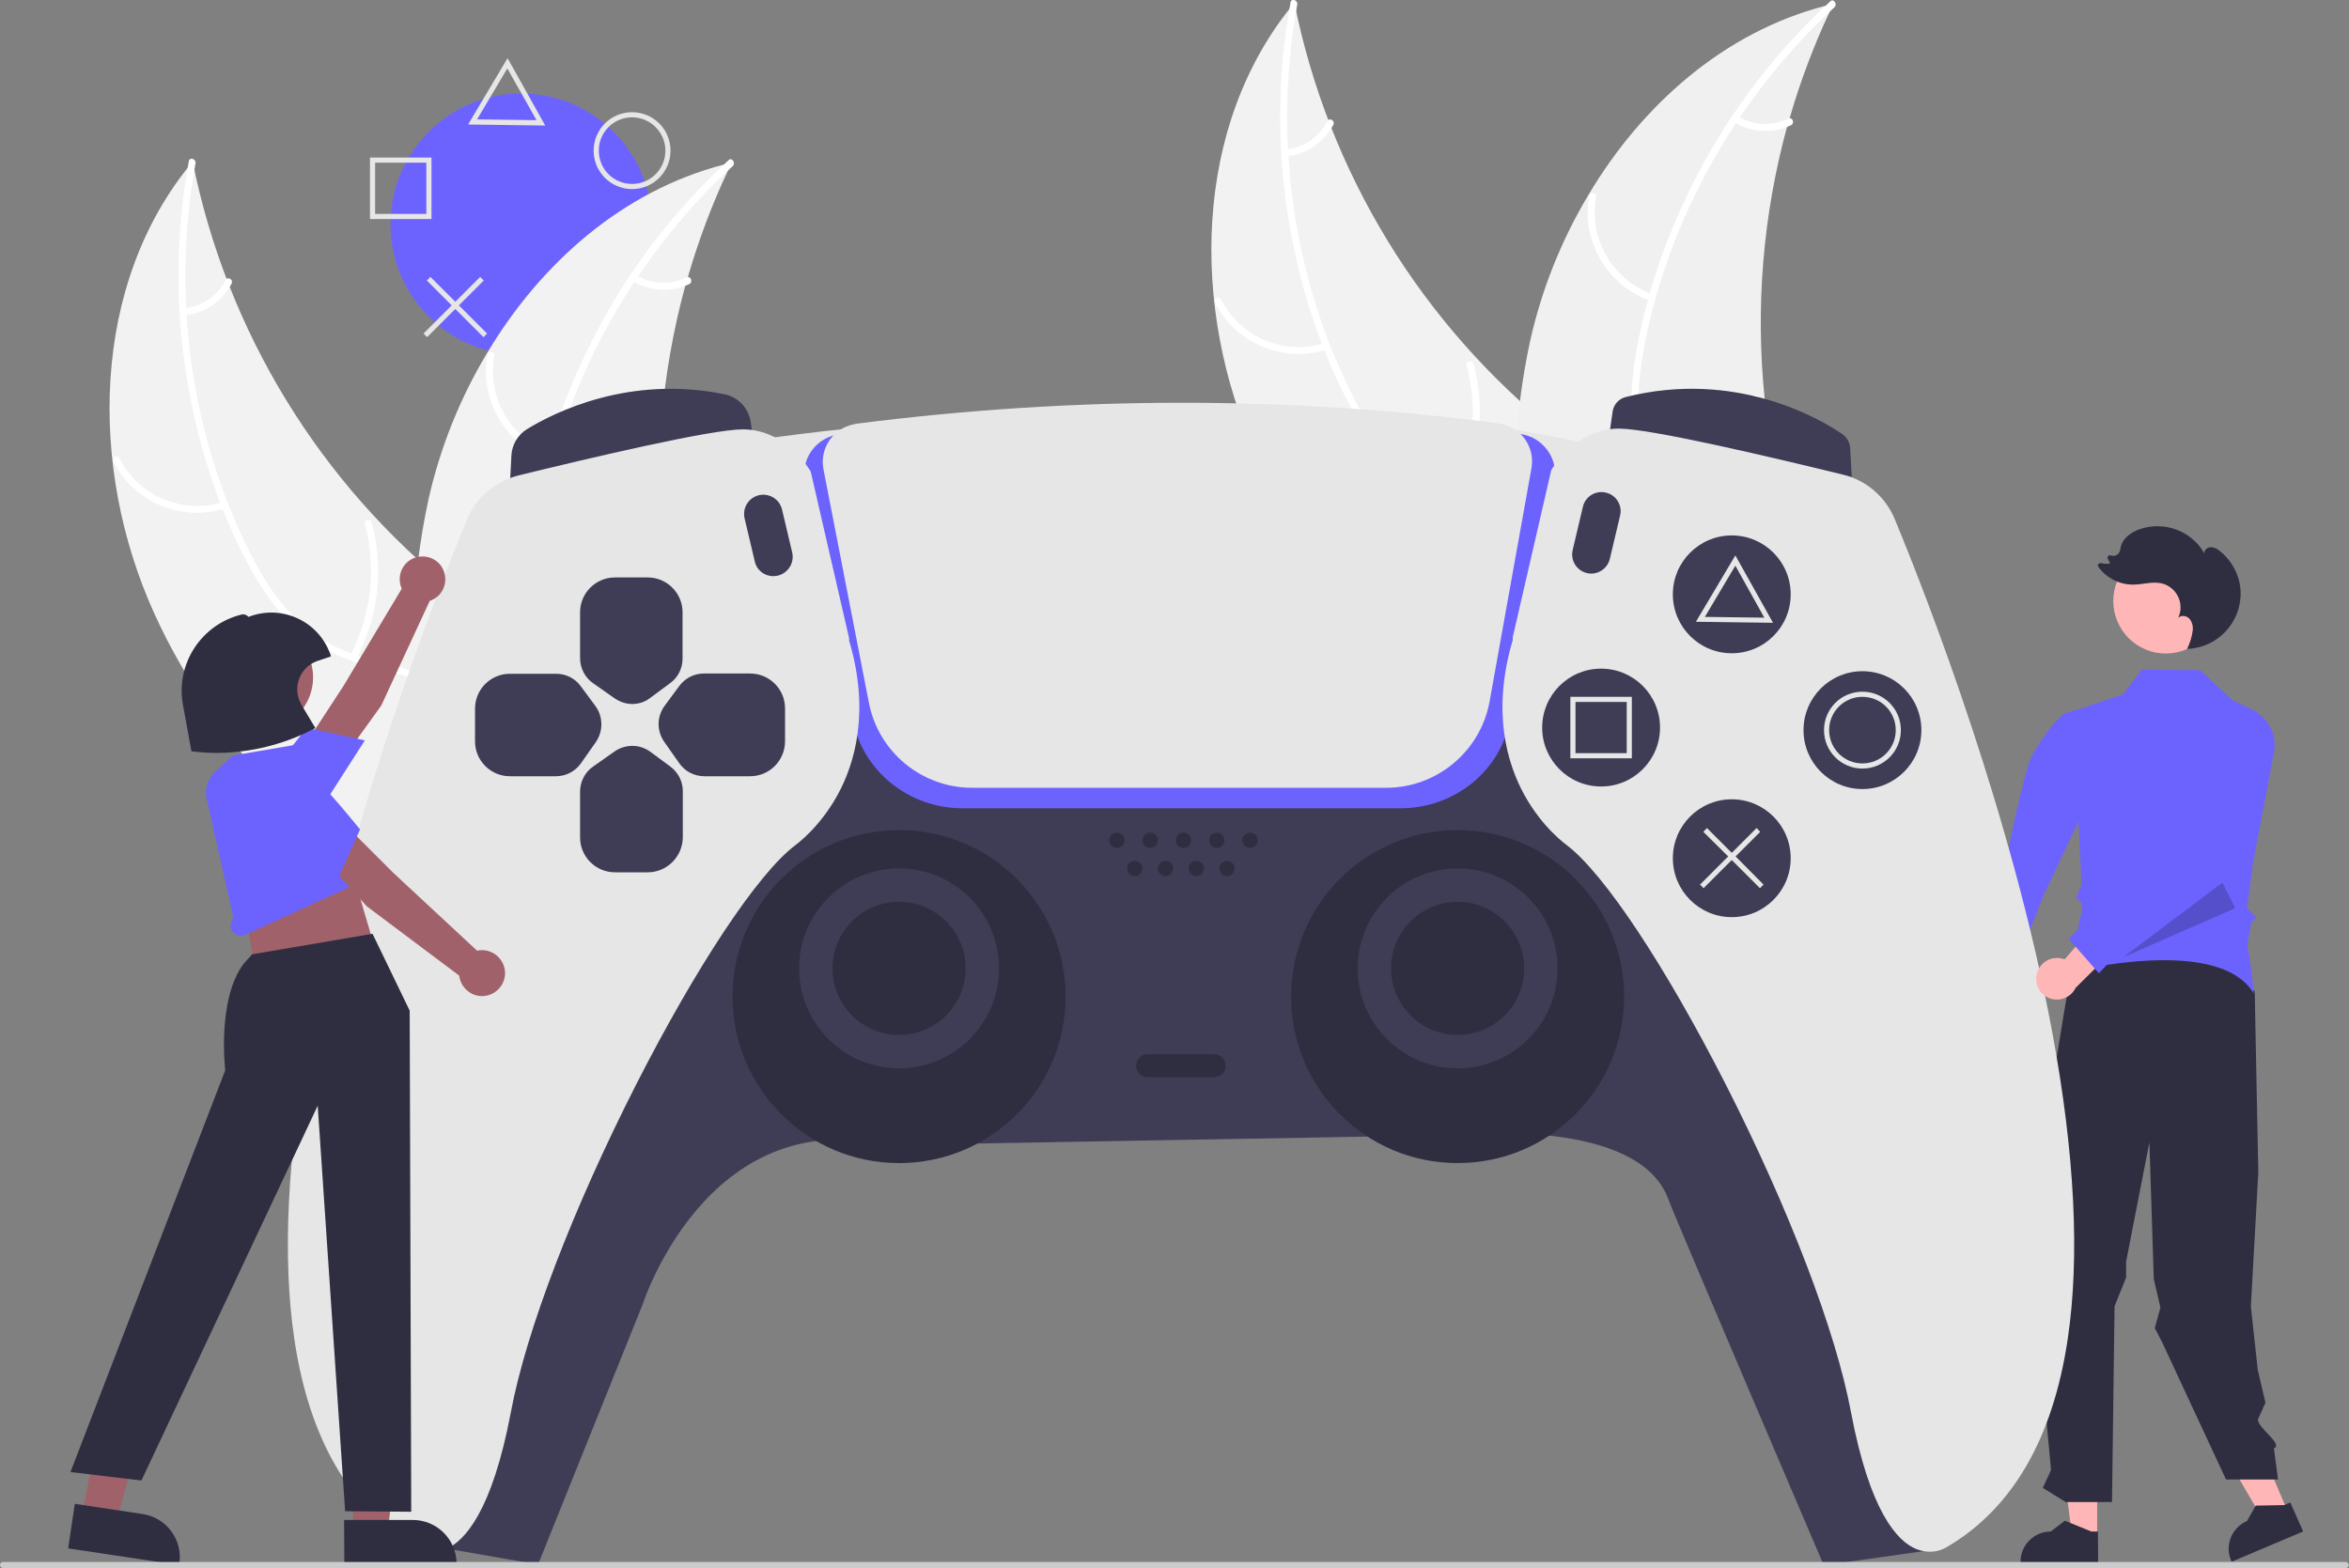 <?xml version="1.0" encoding="utf-8"?>
<!-- Generator: Adobe Illustrator 27.0.1, SVG Export Plug-In . SVG Version: 6.00 Build 0)  -->
<svg version="1.1" id="Layer_1" xmlns="http://www.w3.org/2000/svg" xmlns:xlink="http://www.w3.org/1999/xlink" x="0px" y="0px"
	 viewBox="0 0 916.8 612.1" style="enable-background:new 0 0 916.8 612.1;" xml:space="preserve">
<rect x="0" y="0" width="916.8" height="612.1" fill="#808080" stroke="none"/>
<style type="text/css">
	.st0{fill:#FFB6B6;}
	.st1{fill:#2F2E41;}
	.st2{fill:#6C63FF;}
	.st3{fill:#F2F2F2;}
	.st4{fill:#FFFFFF;}
	.st5{fill:#F0F0F0;}
	.st6{fill:#3F3D56;}
	.st7{fill:#E6E6E6;}
	.st8{opacity:0.2;enable-background:new    ;}
	.st9{fill:#A0616A;}
	.st10{fill:#CCCCCC;}
</style>
<polygon class="st0" points="893.4,591.2 884.3,595.1 865.1,562 878.5,556.3 "/>
<polygon class="st0" points="818.5,599.8 808.7,599.8 804,561.8 818.5,561.8 "/>
<path class="st1" d="M818.9,610l-30.3,0v-0.4c0-6.5,5.3-11.8,11.8-11.8h0l5.5-4.2l10.3,4.2l2.6,0L818.9,610z"/>
<path class="st1" d="M898.9,597.8L871,609.6l-0.2-0.4c-2.6-6,0.2-12.9,6.2-15.5l0,0l3.4-6l11.1-0.2l2.4-1L898.9,597.8z"/>
<path class="st1" d="M808.9,375.1l-15,91.1l4.1,13.6l-5.3,9.6l7.8,84.4l-3.2,7l8.9,5.5h18.1l1-76.4l4.5-11.2v-6.2l9.1-46.6l1.7,53.3
	l2.6,11.2l-2.2,8l2.9,5.6l24.9,53.5h20.3l-1.6-12.1l0,0c3.6-1.8-5.5-7.2-6.3-11.2l3-6.7l-3-12.7l-2.7-24.8l2.9-52.4L880,387
	c-6.8-9.1-14.4-16.2-23.7-18.2L808.9,375.1z"/>
<circle id="e3f68381-4551-4dde-a951-c654c55667ae" class="st0" cx="845.3" cy="234.6" r="20.5"/>
<path class="st0" d="M760.7,396.6c-1-4.4,1.8-8.7,6.1-9.6c0.5-0.1,0.9-0.2,1.4-0.2l8.3-27.5l9.6,11.4l-9.3,24.3
	c-0.1,4.5-3.8,8-8.3,7.9C764.7,402.9,761.5,400.3,760.7,396.6L760.7,396.6z"/>
<path id="eb9b57ee-86ab-410d-b03f-f9f5ae1c3330-98" class="st2" d="M814.3,283.7l-3.7-6.8l-4.8,1.6c0,0-5.3,3.4-12.6,16.2
	c-3.4,5.9-10.8,44-10.8,44l-17.2,45.6l17.6,3l14.7-37.6l17-36L814.3,283.7z"/>
<path class="st2" d="M844.6,374.8c14.4,0,29,2.8,35,13c-0.2-2.2-0.5-6-1-9.6l-1.5-9.4l1.5-8.7l2-2l-3.6-3.6l2.4-18.1l8.1-42.6
	c1.3-6.9-2.2-13.8-8.5-16.8l-7.7-3.7l-12.6-11.7l-22.7-0.2l-7.4,9.6l-19.5,6.6l3.3,67.8l-2.1,5c0.5,0.4,1.5,1.4,2,2
	c0.8,0.9-0.2,5.3-0.9,7.9l-0.9,6.8l2.9,2l-3.7,4.4l-0.7,5.6C812.5,378.3,828.5,374.8,844.6,374.8z"/>
<path class="st1" d="M850.6,254.2c0.1-0.2,0.2-0.4,0.3-0.6c0,0-0.1,0-0.1,0L850.6,254.2z"/>
<path class="st1" d="M866.4,215.1c-1-0.9-2.2-1.5-3.6-1.5c-1.3,0-2.7,1.2-2.4,2.5c-5-8.9-15.7-12.9-25.4-9.5
	c-3.3,1.2-6.5,3.5-7.3,6.9c-0.1,0.9-0.3,1.8-0.8,2.5c-0.8,0.9-2,1.2-3.1,0.8l0,0c-0.5-0.2-1.1,0.1-1.2,0.6c-0.1,0.3-0.1,0.5,0.1,0.8
	l0.9,1.7c-1.2,0.3-2.4,0.2-3.6-0.1c-0.5-0.1-1,0.2-1.2,0.7c-0.1,0.3,0,0.6,0.2,0.8c3.1,4.3,8.1,6.9,13.5,6.9c3.7,0,7.5-1.3,11.1-0.5
	c5.2,1.2,8.4,6.4,7.2,11.6c-0.2,0.7-0.4,1.3-0.7,1.9c1.1-1.2,3.3-0.9,4.4,0.3c1.1,1.3,1.5,3,1.3,4.6c-0.3,2.5-1.1,5-2.2,7.2
	c11.9-0.4,21.2-10.3,20.9-22.2C874.3,224.9,871.3,219,866.4,215.1L866.4,215.1z"/>
<circle class="st2" cx="203.4" cy="87.5" r="51"/>
<path class="st3" d="M60.1,239.2C34.5,182.6,35.4,110.8,75.2,63.1c13.3,66.2,49.6,125.6,102.4,167.7c20.4,16.1,44.9,32,50.5,57.4
	c3.5,15.8-1.5,32.6-10,46.4c-8.5,13.8-20.4,25.1-32.1,36.3l-1.3,3.8C133.6,339.3,85.7,295.8,60.1,239.2z"/>
<path class="st4" d="M76.3,63.8c-9.1,50-2.4,103.3,19.9,149.2c4.8,9.9,10.5,19.6,18.2,27.5c7.7,8,16.9,13,27.4,16.1
	c9.7,2.8,19.9,4.6,28.7,9.7c9.3,5.4,15,14.4,17.3,24.8c2.7,12.7,0.8,25.6-1.6,38.2c-2.6,14-5.6,28.4-1.8,42.5
	c0.5,1.7-2.2,2.3-2.7,0.6c-6.7-24.4,6.3-48.5,4.5-73.1c-0.8-11.5-5.1-22.7-15-29.4c-8.6-5.8-19.1-7.6-28.9-10.4
	c-10.3-2.9-19.5-7.4-27.4-14.7c-8-7.5-14.2-17-19.2-26.7c-11.4-22-18.8-46.2-22.8-70.6c-4.6-28-4.3-56.6,0.8-84.6
	C74,61.2,76.6,62,76.3,63.8L76.3,63.8z"/>
<path class="st4" d="M88.1,198.4c-17.1,5.5-35.7-2.2-43.9-18.2c-0.8-1.6,1.6-2.9,2.4-1.3c7.6,14.9,24.9,22.1,40.9,16.9
	C89.2,195.2,89.8,197.9,88.1,198.4L88.1,198.4z"/>
<path class="st4" d="M136.7,255.8c8.3-15.8,10.3-34,5.7-51.2c-0.5-1.7,2.2-2.3,2.7-0.6c4.8,17.9,2.6,36.9-6.1,53.3
	C138.2,258.8,135.9,257.3,136.7,255.8L136.7,255.8z"/>
<path class="st4" d="M71.8,120.4c7-0.7,13.1-4.9,16.3-11.1c0.8-1.6,3.1-0.1,2.3,1.4c-3.6,6.8-10.3,11.5-18,12.3
	c-0.7,0.1-1.5-0.3-1.6-1C70.6,121.3,71.1,120.6,71.8,120.4L71.8,120.4z"/>
<path class="st3" d="M285.5,63.6c-0.5,1-1,2-1.4,3c-6.3,13.4-11.5,27.3-15.6,41.5c-0.3,1.1-0.7,2.2-1,3.3
	c-9.4,34.4-12.4,70.3-8.8,105.8c1.5,14.1,4,28.1,7.6,41.9c5,19,11.8,39.2,10.3,58.1c-0.1,2-0.4,3.9-0.8,5.9L189.4,376
	c-0.3,0-0.5,0.1-0.8,0.1l-3.4,2.3c-0.2-0.7-0.5-1.4-0.7-2.1c-0.1-0.4-0.3-0.8-0.4-1.2c-0.1-0.3-0.2-0.5-0.3-0.8
	c0-0.1-0.1-0.2-0.1-0.3c-0.1-0.2-0.2-0.5-0.2-0.7c-1.3-4.1-2.6-8.1-3.8-12.2c0,0,0,0,0-0.1c-9.3-31.2-16.2-63.5-17.9-95.7
	c-0.1-1-0.1-2-0.1-3c-0.7-14.5-0.2-29.1,1.5-43.6c1-7.9,2.3-15.8,4-23.6c4.5-20.1,12.2-39.4,22.8-57.1c21-35.3,53.1-63.5,92.3-73.7
	C283.5,64.1,284.5,63.9,285.5,63.6z"/>
<path class="st4" d="M286,64.8c-37.4,34.5-64.1,81.1-74,131.1c-2.1,10.8-3.4,22-2,32.9c1.3,11,5.6,20.5,12.2,29.4
	c6,8.1,13.1,15.6,17,25c4.2,9.9,3.3,20.6-1.1,30.2c-5.5,11.8-14.8,20.9-24.3,29.5c-10.5,9.6-21.6,19.3-27,32.8
	c-0.7,1.6-3.2,0.5-2.5-1.1c9.4-23.5,34.2-35,47.6-55.7c6.2-9.7,9.6-21.3,5.7-32.5c-3.4-9.8-10.7-17.6-16.8-25.7
	c-6.5-8.5-11.2-17.6-13-28.3c-1.9-10.9-1.1-22.1,0.8-32.9c4.2-24.4,12.8-48.2,24.3-70.1c13.2-25.1,30.7-47.8,51.6-67
	C285.7,61.4,287.2,63.7,286,64.8L286,64.8z"/>
<path class="st4" d="M214.3,179.5c-17-5.9-27.2-23.3-24.1-41c0.3-1.7,3-1.3,2.7,0.4c-2.9,16.5,6.6,32.7,22.5,38.1
	C217.1,177.6,216,180.1,214.3,179.5L214.3,179.5z"/>
<path class="st4" d="M218.6,254.5c16.1-7.6,28.7-21,35.4-37.5c0.7-1.6,3.2-0.5,2.5,1.1c-7,17.2-20.2,31-36.9,38.9
	C218,257.8,217,255.3,218.6,254.5L218.6,254.5z"/>
<path class="st4" d="M248.3,107.4c6,3.6,13.4,4,19.7,0.9c1.6-0.8,2.6,1.8,1,2.6c-7,3.3-15.1,2.9-21.8-1c-0.7-0.3-1-1.1-0.7-1.8
	C246.8,107.4,247.6,107.1,248.3,107.4L248.3,107.4z"/>
<path class="st3" d="M490.1,177.2c-25.6-56.6-24.6-128.4,15.1-176.1c13.3,66.2,49.6,125.6,102.4,167.7c20.4,16.1,44.9,32,50.5,57.4
	c3.5,15.8-1.5,32.6-10,46.4c-8.5,13.8-20.4,25.1-32.1,36.3l-1.3,3.8C563.6,277.3,515.7,233.8,490.1,177.2z"/>
<path class="st4" d="M506.3,1.8c-9.1,50-2.3,103.3,19.9,149.2c4.8,9.9,10.5,19.6,18.2,27.5c7.7,8,16.9,13,27.4,16.1
	c9.7,2.8,19.9,4.6,28.7,9.7c9.3,5.4,15,14.4,17.3,24.8c2.7,12.7,0.8,25.6-1.6,38.2c-2.6,14-5.6,28.4-1.8,42.5
	c0.5,1.7-2.2,2.3-2.7,0.6c-6.7-24.4,6.3-48.5,4.5-73.1c-0.8-11.5-5.1-22.7-15-29.4c-8.6-5.8-19.1-7.6-28.9-10.4
	c-10.3-2.9-19.5-7.4-27.4-14.7c-8-7.5-14.2-17-19.2-26.7c-11.4-22-18.8-46.2-22.8-70.6c-4.6-28-4.3-56.6,0.8-84.6
	C504-0.8,506.6,0,506.3,1.8L506.3,1.8z"/>
<path class="st4" d="M518.1,136.4c-17.1,5.5-35.7-2.2-43.9-18.2c-0.8-1.6,1.6-2.9,2.4-1.3c7.6,14.9,24.9,22.1,40.9,16.9
	C519.2,133.2,519.8,135.9,518.1,136.4L518.1,136.4z"/>
<path class="st4" d="M566.7,193.8c8.3-15.8,10.3-34,5.7-51.2c-0.5-1.7,2.2-2.3,2.7-0.6c4.8,17.9,2.6,36.9-6.1,53.3
	C568.2,196.8,565.9,195.3,566.7,193.8L566.7,193.8z"/>
<path class="st4" d="M501.8,58.4c7-0.7,13.1-4.9,16.3-11.1c0.8-1.6,3.1-0.1,2.3,1.4c-3.6,6.8-10.3,11.5-18,12.3
	c-0.7,0.1-1.5-0.3-1.6-1C500.6,59.3,501.1,58.6,501.8,58.4L501.8,58.4z"/>
<path class="st5" d="M715.5,1.6c-0.5,1-1,2-1.4,3c-6.3,13.4-11.5,27.3-15.6,41.5c-0.3,1.1-0.7,2.2-1,3.3
	c-9.4,34.4-12.4,70.3-8.8,105.8c1.5,14.1,4,28.1,7.6,41.9c5,19,11.8,39.2,10.3,58.1c-0.1,2-0.4,3.9-0.8,5.9L619.4,314
	c-0.3,0-0.5,0.1-0.8,0.1l-3.4,2.3c-0.2-0.7-0.5-1.4-0.7-2.1c-0.1-0.4-0.3-0.8-0.4-1.2c-0.1-0.3-0.2-0.5-0.3-0.8
	c0-0.1-0.1-0.2-0.1-0.3c-0.1-0.2-0.2-0.5-0.2-0.7c-1.3-4.1-2.6-8.1-3.8-12.2c0,0,0,0,0-0.1c-9.3-31.2-16.2-63.5-17.9-95.7
	c-0.1-1-0.1-2-0.1-3c-0.7-14.5-0.2-29.1,1.5-43.6c1-7.9,2.3-15.8,4-23.6c4.5-20.1,12.2-39.4,22.8-57.1c21-35.3,53.1-63.5,92.3-73.7
	C713.5,2.1,714.5,1.9,715.5,1.6z"/>
<path class="st4" d="M716,2.8c-37.4,34.5-64.1,81.1-74,131.1c-2.1,10.8-3.4,22-2,32.9c1.3,11,5.6,20.5,12.2,29.4
	c6,8.1,13.1,15.6,17,25c4.2,9.9,3.3,20.6-1.1,30.2c-5.5,11.8-14.8,20.9-24.3,29.5c-10.5,9.6-21.6,19.3-27,32.8
	c-0.7,1.6-3.2,0.5-2.5-1.1c9.4-23.5,34.2-35,47.6-55.7c6.2-9.7,9.6-21.3,5.7-32.5c-3.4-9.8-10.7-17.6-16.8-25.7
	c-6.5-8.5-11.2-17.6-13-28.3c-1.9-10.9-1.1-22.1,0.8-32.9c4.2-24.4,12.8-48.2,24.3-70.1c13.2-25.1,30.7-47.8,51.6-67
	C715.7-0.6,717.2,1.7,716,2.8z"/>
<path class="st4" d="M644.3,117.5c-17-5.9-27.2-23.3-24.1-41c0.3-1.7,3-1.3,2.7,0.4c-2.9,16.5,6.6,32.7,22.5,38.1
	C647.1,115.6,646,118.1,644.3,117.5L644.3,117.5z"/>
<path class="st4" d="M648.6,192.5c16.1-7.6,28.7-21,35.4-37.5c0.7-1.6,3.2-0.5,2.5,1.1c-7,17.2-20.2,31-36.9,38.9
	C648,195.8,647,193.3,648.6,192.5L648.6,192.5z"/>
<path class="st4" d="M678.3,45.4c6,3.6,13.4,4,19.7,0.9c1.6-0.8,2.6,1.8,1,2.6c-7,3.3-15.1,2.9-21.8-1c-0.7-0.3-1-1.1-0.7-1.8
	C676.8,45.4,677.6,45.1,678.3,45.4L678.3,45.4z"/>
<path class="st6" d="M163.9,597l9.4,7.3l36.7,6.4l40.8-101.5c0,0,25-78.2,95-62.2l225-4c0,0,69.1-7.1,80.5,25.5
	c2.2,6.2,60.5,142.5,60.5,142.5l40.9-5.8L747.9,489l-97.1-225.5l-168.9-10.5l-174,12L163.9,597z"/>
<circle class="st1" cx="350.9" cy="389" r="65"/>
<circle class="st1" cx="568.9" cy="389" r="65"/>
<path class="st7" d="M274.9,176l26.8-5.2c0,0,201.5-28.8,328.9,5.2l-9.6,27l-337-2L274.9,176z"/>
<path class="st2" d="M546.6,315.5h-171c-20.8,0-38.7-14.4-42.7-34.2l-18.7-93.6c-0.8-4.1,0.1-8.4,2.6-11.8c2.6-3.6,6.6-5.9,10.9-6.4
	c90.2-11.2,179.5-11.2,265.5-0.1c4.3,0.5,8.2,2.8,10.8,6.4c2.5,3.4,3.4,7.6,2.7,11.7l-17.3,93.3
	C585.7,300.9,567.7,315.5,546.6,315.5z"/>
<path class="st6" d="M198.9,191.2l0.7-13.4c0.2-4.2,2.5-8.1,6.1-10.3c10.8-6.6,39.9-21.2,77.1-13.6c5.3,1.1,9.4,5.4,10.2,10.8l1,7
	L198.9,191.2z"/>
<path class="st6" d="M723,191.2l-95.2-19.4l1.6-11.2c0.4-2.7,2.4-4.9,5-5.6c42.9-10.8,75.7,8.3,84.7,14.5c1.7,1.2,2.8,3.1,3,5.2
	L723,191.2z"/>
<path class="st7" d="M168.6,605.7c-2.3,0-4.5-0.6-6.5-1.8c-25.5-14.9-41.4-42.2-47.2-81c-4.8-32.1-2.8-72.4,6-119.8
	c15.5-84,48.1-168,61.3-200.2c3.6-8.6,11-15,20.1-17.3c27.4-6.7,75.1-18,87.6-18c17.1,0,26.3,16.1,26.4,16.3l0.1,0.1l15,65.1v0.9
	c8.3,28,2.1,48.3-4.5,60.3c-7.2,13.1-16.5,19.6-16.6,19.7c-14.6,11.1-38.4,47-62.1,93.5c-24.6,48.4-42.9,96.1-48.8,127.7
	c-7.3,38.6-18,50.5-25.6,53.6C172.2,605.4,170.4,605.7,168.6,605.7z"/>
<path class="st7" d="M541,307.5H379.4c-19.7,0-36.6-14-40.3-33.3l-17.7-91c-1.6-8.1,3.7-16,11.9-17.6c0.3-0.1,0.6-0.1,0.9-0.2
	c85.2-10.9,169.6-10.9,250.8-0.1c8.2,1.1,14,8.7,12.8,16.9c0,0.2-0.1,0.4-0.1,0.7l-16.3,90.8C577.9,293.2,560.9,307.5,541,307.5z"/>
<path class="st7" d="M753.2,605.7c-1.8,0-3.5-0.4-5.2-1c-7.7-3.1-18.3-15-25.6-53.6c-5.9-31.6-24.2-79.3-48.8-127.7
	c-23.7-46.5-47.5-82.4-62.1-93.5c-0.1-0.1-9.4-6.6-16.6-19.7c-6.6-12-12.8-32.3-4.5-60.3l0-1.1l15-65.1l0-0.1
	c0.1-0.2,9.3-16.3,26.4-16.3c12.5,0,60.2,11.3,87.6,18c9.1,2.2,16.5,8.7,20.1,17.3l0,0C752.9,235,785.4,319,801,403
	c8.8,47.4,10.8,87.7,6,119.8c-5.8,38.9-21.7,66.2-47.2,81.1C757.8,605.1,755.5,605.7,753.2,605.7z"/>
<circle class="st6" cx="350.9" cy="378" r="39"/>
<circle class="st1" cx="350.9" cy="378" r="26"/>
<circle class="st6" cx="568.9" cy="378" r="39"/>
<circle class="st1" cx="568.9" cy="378" r="26"/>
<circle class="st1" cx="435.9" cy="328" r="3"/>
<circle class="st1" cx="448.9" cy="328" r="3"/>
<circle class="st1" cx="442.9" cy="339" r="3"/>
<circle class="st1" cx="454.9" cy="339" r="3"/>
<circle class="st1" cx="466.9" cy="339" r="3"/>
<circle class="st1" cx="478.9" cy="339" r="3"/>
<circle class="st1" cx="461.9" cy="328" r="3"/>
<circle class="st1" cx="474.9" cy="328" r="3"/>
<circle class="st1" cx="487.9" cy="328" r="3"/>
<path class="st1" d="M473.9,420.5h-26c-2.5,0-4.5-2-4.5-4.5s2-4.5,4.5-4.5h26c2.5,0,4.5,2,4.5,4.5S476.4,420.5,473.9,420.5z"/>
<path class="st6" d="M301.8,224.9c-3.5,0-6.5-2.4-7.2-5.7l-4-16.9c-0.9-4,1.5-8,5.6-9c4-0.9,8,1.5,9,5.5l4,16.9c0.9,4-1.6,8-5.6,9
	C302.9,224.8,302.4,224.9,301.8,224.9z"/>
<path class="st6" d="M621.1,223.9c-4.1,0-7.5-3.3-7.5-7.5c0-0.6,0.1-1.1,0.2-1.7l4-16.9c0.9-4,5-6.5,9-5.5c4,0.9,6.5,5,5.5,9
	l-4,16.9C627.5,221.5,624.5,223.9,621.1,223.9z"/>
<path class="st6" d="M246.8,274.8c-2.5,0-4.8-0.8-6.9-2.2l-8.4-5.9c-3.2-2.2-5.1-5.9-5.1-9.8v-17.9c0-7.5,6.1-13.6,13.6-13.6h12.8
	c7.5,0,13.6,6.1,13.6,13.6v18.1c0,3.8-1.8,7.4-4.9,9.6l-7.7,5.7C251.8,274,249.3,274.8,246.8,274.8z"/>
<path class="st6" d="M252.8,340.5H240c-7.5,0-13.6-6.1-13.6-13.6v-17.9c0-3.9,1.9-7.6,5.1-9.8l8.4-5.9c4.2-2.9,9.8-2.9,14,0.2
	l7.7,5.7c3.1,2.3,4.9,5.8,4.9,9.6v18.1C266.4,334.4,260.3,340.5,252.8,340.5z"/>
<path class="st6" d="M292.8,303h-17.9c-3.9,0-7.6-1.9-9.8-5.1l-5.9-8.4c-2.9-4.2-2.9-9.8,0.2-14l5.7-7.7c2.3-3.1,5.8-4.9,9.6-4.9
	h18.1c7.5,0,13.6,6.1,13.6,13.6v12.8C306.4,296.9,300.3,303,292.8,303z"/>
<path class="st6" d="M217,303H199c-7.5,0-13.6-6.1-13.6-13.6v-12.8c0-7.5,6.1-13.6,13.6-13.6h18.1c3.8,0,7.4,1.8,9.6,4.9l5.7,7.7
	c3,4.1,3.1,9.7,0.2,14l-5.9,8.4C224.5,301.1,220.9,303,217,303z"/>
<circle class="st6" cx="675.9" cy="232" r="23"/>
<circle class="st6" cx="726.9" cy="285" r="23"/>
<circle class="st6" cx="675.9" cy="335" r="23"/>
<circle class="st6" cx="624.9" cy="284" r="23"/>
<path class="st7" d="M726.9,300c-8.3,0-15-6.7-15-15c0-8.3,6.7-15,15-15s15,6.7,15,15l0,0C741.9,293.3,735.2,300,726.9,300z
	 M726.9,272c-7.2,0-13,5.8-13,13s5.8,13,13,13s13-5.8,13-13C739.9,277.8,734.1,272,726.9,272z"/>
<path class="st7" d="M692,243.1l-30.1-0.4l15.4-25.9L692,243.1z M665.4,240.8l23.2,0.3l-11.3-20.3L665.4,240.8z"/>
<path class="st7" d="M636.9,296h-24v-24h24V296z M614.9,294h20v-20h-20V294z"/>
<polygon class="st7" points="688.3,345.3 677.4,334.3 687,324.7 685.6,323.2 675.9,332.9 666.2,323.2 664.8,324.7 674.5,334.3 
	663.5,345.3 664.9,346.7 675.9,335.7 686.9,346.7 "/>
<path class="st7" d="M246.7,73.8c-8.3,0-15-6.7-15-15s6.7-15,15-15s15,6.7,15,15C261.7,67.1,255,73.8,246.7,73.8z M246.7,45.8
	c-7.2,0-13,5.8-13,13s5.8,13,13,13s13-5.8,13-13C259.7,51.7,253.9,45.8,246.7,45.8z"/>
<path class="st7" d="M212.8,49l-30.1-0.4l15.4-25.9L212.8,49z M186.2,46.6l23.2,0.3L198,26.7L186.2,46.6z"/>
<path class="st7" d="M168.4,85.5h-24v-24h24V85.5z M146.4,83.5h20v-20h-20V83.5z"/>
<polygon class="st7" points="190.1,130.2 179.1,119.2 188.8,109.5 187.4,108.1 177.7,117.8 168,108.1 166.6,109.5 176.3,119.2 
	165.3,130.2 166.7,131.6 177.7,120.6 188.7,131.6 "/>
<polygon class="st8" points="867.4,344.5 828.6,373.7 872.4,354.5 "/>
<polygon class="st9" points="149.4,380.5 100.4,382.5 94.4,349.5 136.4,336.5 "/>
<path class="st9" d="M131.4,299.6l-10.9-11.1l13.4-20.5l22.9-38.2c-2-4.5-0.1-9.8,4.4-11.8s9.8-0.1,11.8,4.4s0.1,9.8-4.4,11.8
	c-0.3,0.1-0.6,0.3-0.9,0.4l-18.9,40.8L131.4,299.6z"/>
<path class="st2" d="M119.3,325c-2.6,4.1-7.4,6.2-12.2,5.5c-4.6-0.5-8.4-3.7-9.7-8.1c-1-3.1-0.5-6.4,1.2-9.2
	c7.3-12.3,20.8-28.6,20.9-28.8l0.2-0.3l22.7,4.9L119.3,325z"/>
<polygon class="st9" points="137.8,597.8 151.3,597.8 157.8,545.4 137.8,545.4 "/>
<path class="st1" d="M134.3,593.3l26.8,0h0c9.4,0,17.1,7.6,17.1,17.1v0.6l-43.8,0L134.3,593.3z"/>
<polygon class="st9" points="31.9,591.9 45.4,593.9 59.6,543.1 42,540.1 "/>
<path class="st1" d="M29.2,587l26.5,4l0,0c9.3,1.4,15.7,10.1,14.3,19.4l-0.1,0.5l-43.3-6.5L29.2,587z"/>
<path class="st1" d="M98.4,372.5l47-8l14.5,30l0.6,195.6l-25.8-0.2L124,431.6L55.2,577.9l-27.7-3.3l60.4-156.8
	c0,0-3.3-27.7,7.2-41.6L98.4,372.5z"/>
<path class="st2" d="M81,313.4c-1.5-4.4-0.2-9.3,3.2-12.4l6.7-6.1l18.8-3.2l11.8-2.1l18.9,54.8l-46,21.1c-4-0.9-5.6-3.1-3.3-7.5
	L81,313.4z"/>
<path class="st9" d="M123.2,331.9l13.1-8.4l17.3,17.3l32.6,30.3c4.8-1.1,9.6,2,10.7,6.8c1.1,4.8-2,9.6-6.8,10.7s-9.6-2-10.7-6.8
	c-0.1-0.3-0.1-0.6-0.2-1l-36-27L123.2,331.9z"/>
<path class="st2" d="M100.8,314.8c-3.4-3.4-4.6-8.5-2.9-13c1.5-4.3,5.4-7.4,9.9-7.8c3.2-0.3,6.4,0.8,8.7,3.1
	c10.5,9.7,23.7,26.3,23.8,26.4l0.2,0.3l-9.5,21.2L100.8,314.8z"/>
<circle class="st9" cx="101.5" cy="264.4" r="20.7"/>
<path class="st1" d="M84.7,293.9c-3.2,0-6.4-0.2-9.6-0.6l-0.4-0.1l-3.3-18.1c-2.9-15.9,7.1-31.3,22.8-35.2c1-0.3,2.1,0.1,2.8,0.9
	l0.8-0.3c12.8-4.5,26.8,2.3,31.2,15.1c0,0,0,0,0,0l0.2,0.6l-5.3,1.8c-6.1,2.1-9.4,8.8-7.2,15c0.3,0.8,0.6,1.5,1,2.2l5.4,9l-0.6,0.3
	C110.8,290.6,97.9,293.8,84.7,293.9z"/>
<path class="st0" d="M794.9,380.4c0.9-4.4,5.2-7.2,9.5-6.3c0.5,0.1,0.9,0.2,1.4,0.4l18.8-21.7l4,14.4l-18.5,18.4
	c-1.9,4-6.8,5.7-10.8,3.8C795.9,387.8,794.1,384.1,794.9,380.4z"/>
<path id="fb39b7b9-f69c-40b6-9f40-8573a72b247d-99" class="st2" d="M878.8,285.1l7.7-0.4l1.2,4.9c0,0-0.1,6.3-7.1,19.3
	c-7,13-61.4,71-61.4,71l-11.8-13.4l29.1-30l17.6-31.4L878.8,285.1z"/>
<path id="b116d6b4-a736-490c-92f3-c8fac06531ff-100" class="st10" d="M1.2,612.1h914.3c0.7,0,1.2-0.6,1.2-1.2s-0.6-1.2-1.2-1.2H1.2
	c-0.7,0-1.2,0.6-1.2,1.2S0.6,612.1,1.2,612.1L1.2,612.1z"/>
</svg>
